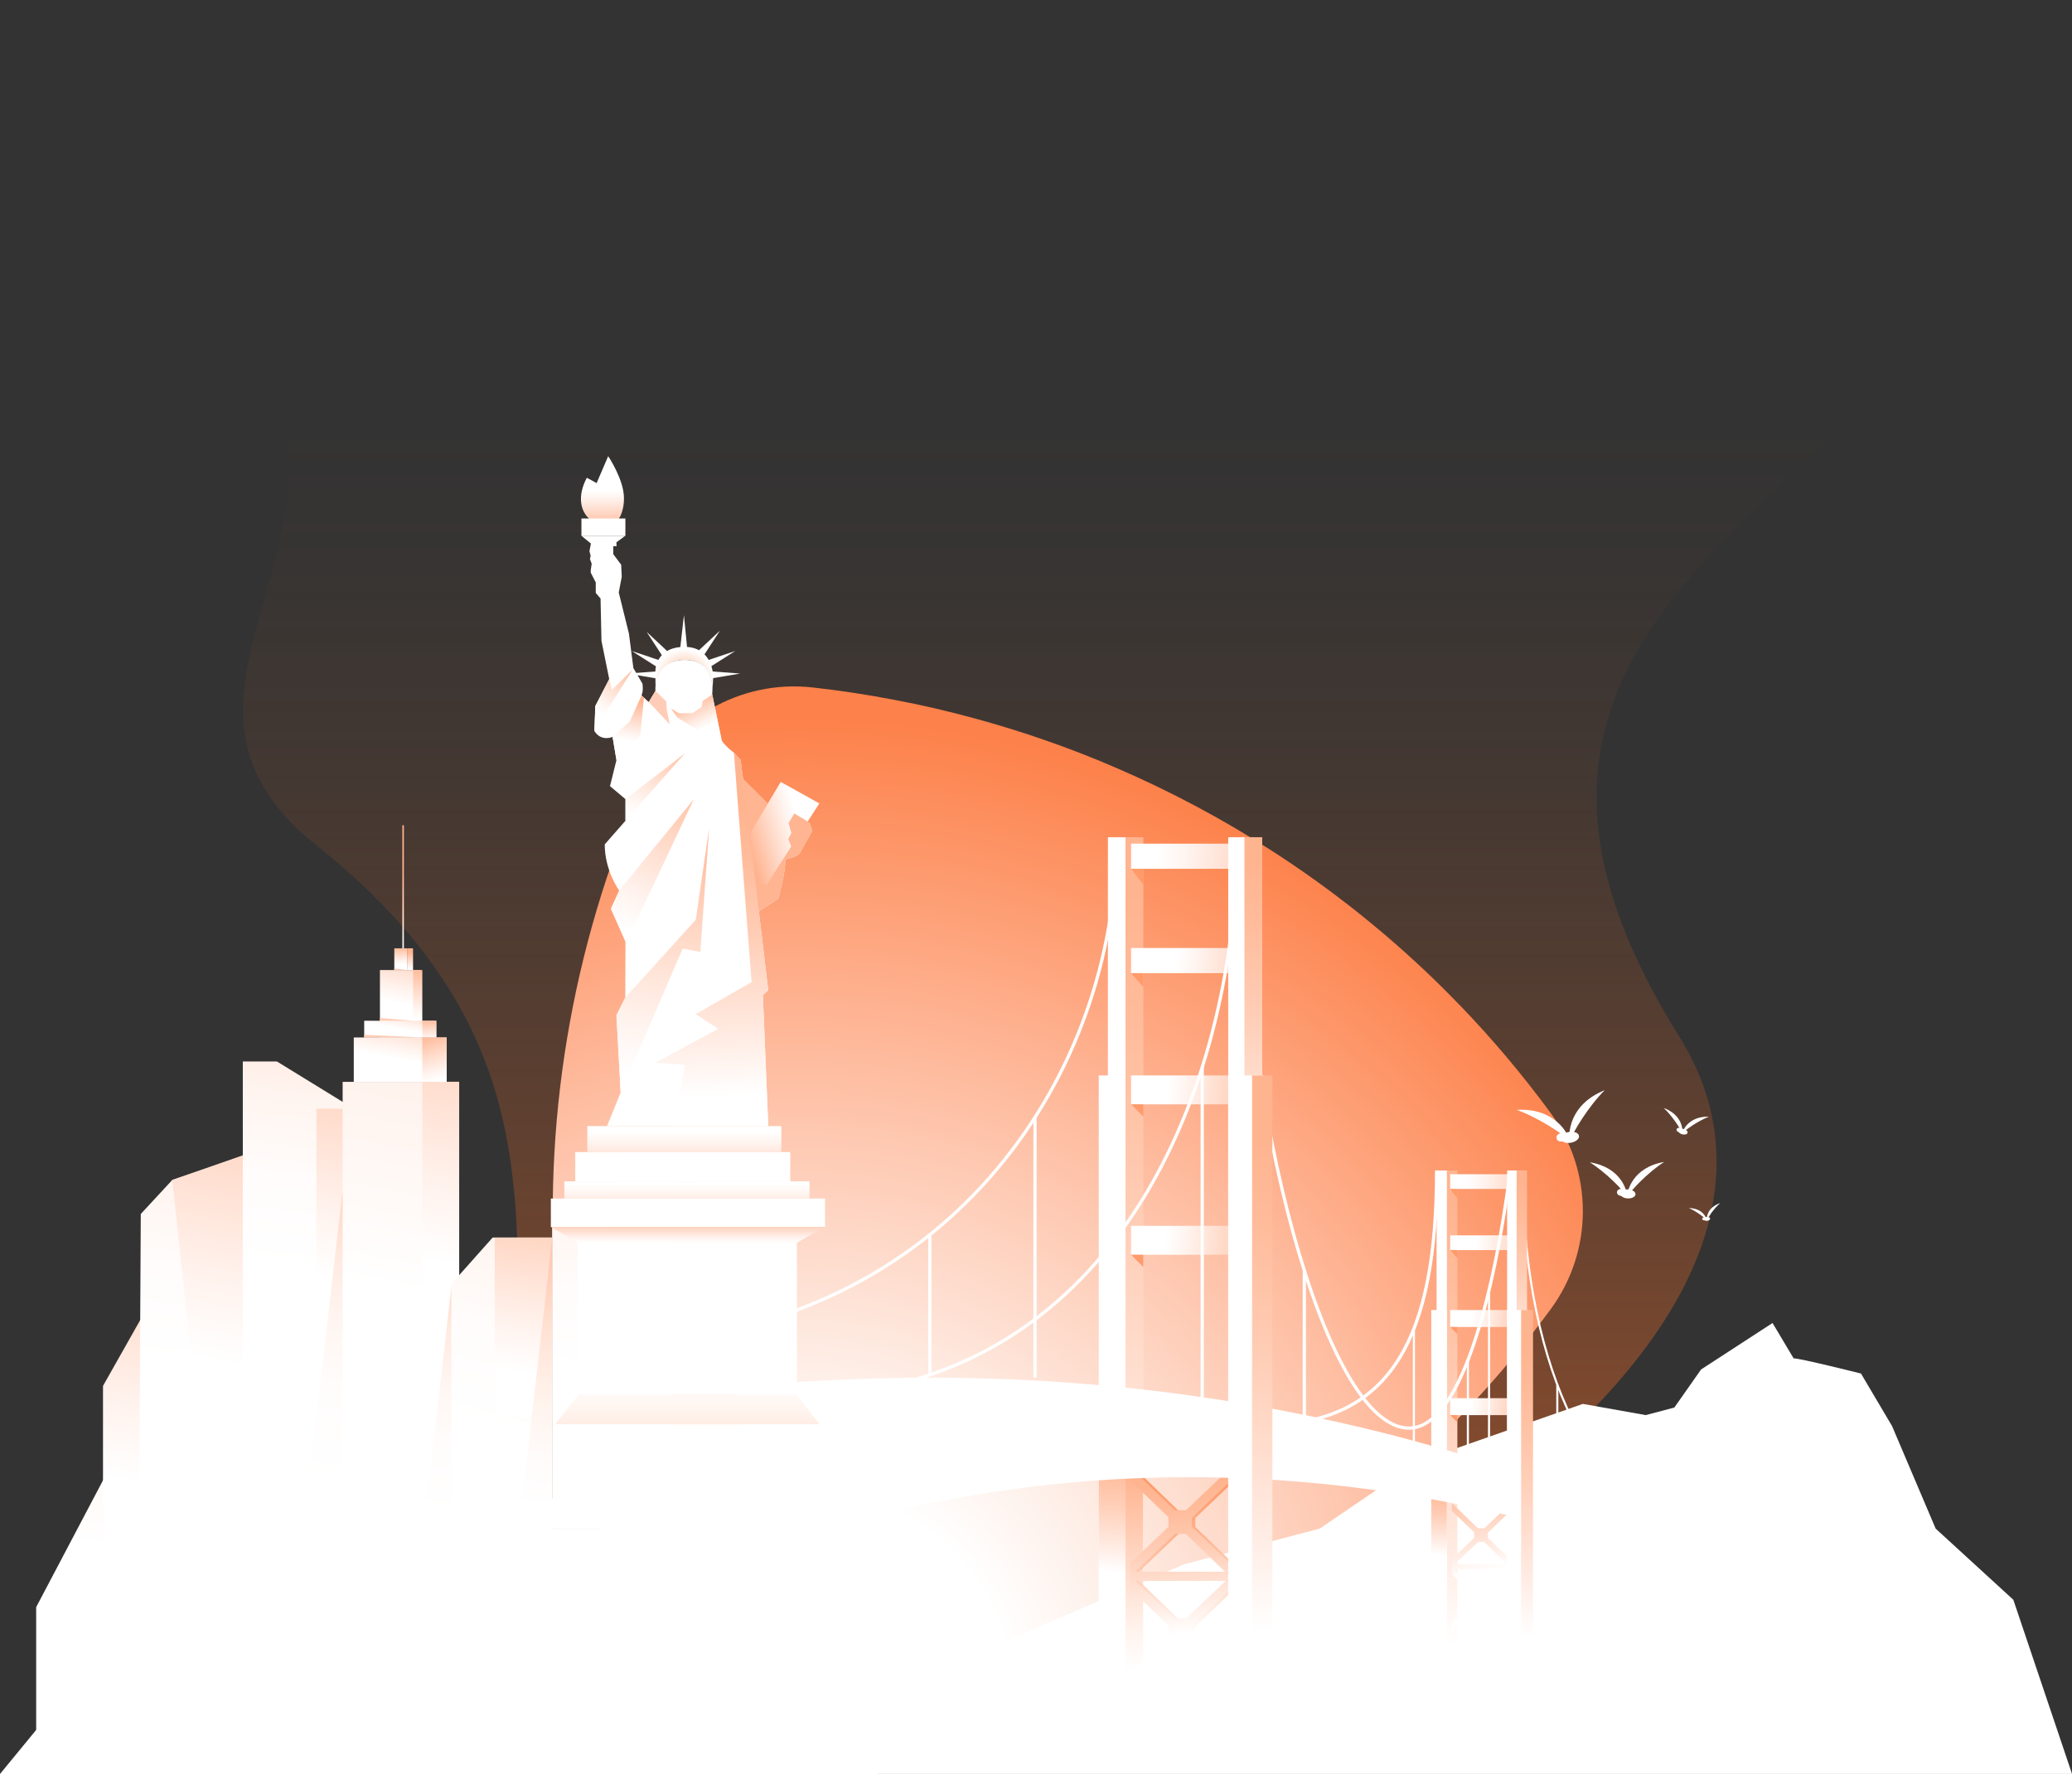 <svg xmlns="http://www.w3.org/2000/svg" width="743" height="636" fill="none" viewBox="0 0 743 636"><rect x="0" y="0" width="743" height="636" fill="#333333" stroke="none"/><g clip-path="url(#clip0_2251_109090)"><path fill="url(#paint0_linear_2251_109090)" d="M293.761 631.145C248.937 631.145 230.914 608.207 206.278 566.665C157.113 483.773 230.224 395.995 113.435 303.012C48.146 251.029 129.537 199.248 94.839 125.218C73.79 80.306 0 64.49 0 0H743C743 174.211 487.493 188.139 602.074 371.466C678.094 493.101 413.15 631.145 293.761 631.145Z"/><path fill="url(#paint1_linear_2251_109090)" d="M54.759 496.896L12.971 576.184V635.025H54.759V496.896Z"/><path fill="url(#paint2_linear_2251_109090)" d="M36.938 597.543H54.759V465.34L36.938 496.864V597.543Z"/><path fill="url(#paint3_radial_2251_109090)" d="M199.57 467.015C200.154 473.989 200.95 480.954 201.937 487.928C202.967 495.105 204.198 502.27 205.631 509.425C209.07 526.47 213.719 543.398 219.61 560.104C220.788 563.496 222.062 566.888 223.378 570.28C225.49 575.781 227.74 581.251 230.129 586.71C231.997 590.939 234.321 594.893 237.007 598.476L237.049 598.518C249.457 615.054 269.879 624.244 291.129 621.923C330.699 617.588 370.089 606.935 407.844 589.604C408.141 589.498 408.449 589.37 408.725 589.19C409.818 588.713 410.901 588.226 411.973 587.685C412.142 587.621 412.333 587.537 412.514 587.452C412.949 587.261 413.352 587.038 413.788 586.826C422.544 582.639 431.184 578.081 439.74 573.174C443.635 570.916 447.477 568.626 451.267 566.241C467.029 556.447 481.825 545.624 495.624 533.964C518.551 514.619 538.739 492.91 556.03 469.41C571.452 448.475 571.452 420.004 556.051 399.037C545.967 385.289 535.088 372.431 523.518 360.41H523.497C513.435 349.969 502.852 340.186 491.781 331.08C489.245 329.003 486.687 326.936 484.107 324.922C480.275 321.932 476.412 319.039 472.495 316.208C469.184 313.823 465.851 311.481 462.475 309.234C460.671 308.036 458.888 306.827 457.083 305.672C438.912 293.864 419.816 283.709 400.085 275.218C391.36 271.434 382.475 268.021 373.485 264.936C365.875 262.318 358.179 259.933 350.388 257.802C340.666 255.121 330.869 252.82 320.955 250.955C311.19 249.068 301.34 247.563 291.437 246.471C265.485 243.545 240.69 257.834 230.214 281.727C204.888 339.645 194.136 403.415 199.591 467.025L199.57 467.015Z"/><path stroke="#fff" stroke-miterlimit="10" stroke-width=".75" d="M546.01 419.802C546.01 494.49 575.157 541.331 599.856 541.331C617.741 541.331 636.645 520.725 647.758 495.062"/><path stroke="#fff" stroke-miterlimit="10" stroke-width=".75" d="M558.438 496.43L558.428 534.918"/><path fill="url(#paint4_linear_2251_109090)" d="M89.139 413.782L61.776 423.036L50.482 435.236L49.548 609.458H89.139V413.782Z"/><path fill="url(#paint5_linear_2251_109090)" d="M75.924 554.942H89.139L88.269 413.782L61.775 423.036L75.924 554.942Z"/><path fill="#fff" d="M221.053 636L318.205 606.564L424.624 560.825L473.195 548.041L508.562 524.022L567.599 503.32L590.143 507.337L600.407 504.624L609.992 490.971L635.615 474.318L643.183 487.007C644.775 486.784 667.33 492.434 667.33 492.434L678.475 511.27L694.11 548.031L721.962 573.545L743.01 635.979H221.053V636Z"/><path fill="url(#paint6_linear_2251_109090)" d="M518.847 600.151H522.595V419.633H518.847V600.151Z"/><path fill="url(#paint7_linear_2251_109090)" d="M545.945 557.698L543.005 560.486L533.527 551.338V549.483L547.336 536.339L545.945 534.918L532.285 547.893H529.95L520.588 538.862V541.628L528.612 549.366V551.391L520.588 559.002V564.408L528.612 572.146V574.17L520.588 581.781V584.601L530.045 575.591H532.179L545.945 588.872L547.336 587.452L533.527 574.138V572.283L543.005 563.263L545.945 566.104L547.336 564.683L544.449 561.895L547.336 559.139L545.945 557.719V557.698ZM530.045 552.811H532.179L540.5 560.835H521.617L530.045 552.811ZM532.285 570.672H529.95L521.649 562.669H540.713L532.285 570.672Z"/><path fill="#fff" d="M515.153 591.692H518.858V419.633H515.153V591.692Z"/><path fill="#fff" d="M513.233 600.151H518.858V469.675H513.233V600.151Z"/><path fill="url(#paint8_linear_2251_109090)" d="M518.837 534.304H513.232V566.114H518.837V534.304Z"/><path fill="url(#paint9_linear_2251_109090)" d="M541.339 442.9H520.025V448.179H541.339V442.9Z"/><path fill="url(#paint10_linear_2251_109090)" d="M541.339 420.979H520.025V426.258H541.339V420.979Z"/><path fill="url(#paint11_linear_2251_109090)" d="M541.339 469.675H520.025V475.749H541.339V469.675Z"/><path fill="url(#paint12_linear_2251_109090)" d="M541.339 501.274H520.025V507.348H541.339V501.274Z"/><path fill="#fff" d="M546.009 419.633H540.437V591.692H546.009V419.633Z"/><path fill="url(#paint13_linear_2251_109090)" d="M547.581 419.633H543.844V591.692H547.581V419.633Z"/><path fill="#FF9A6A" d="M520.025 426.258L522.605 429.628V426.258H520.025Z"/><path fill="#FF9A6A" d="M520.025 448.179L522.605 451.104V448.179H520.025Z"/><path fill="#FF9A6A" d="M520.025 475.749L522.605 478.324V475.749H520.025Z"/><path fill="#FF9A6A" d="M520.025 507.348L522.583 509.902V507.348H520.025Z"/><path fill="url(#paint14_linear_2251_109090)" d="M126.65 397.362L99.297 380.551H87.069V566.973H126.65V397.362Z"/><path fill="url(#paint15_linear_2251_109090)" d="M126.66 397.479H113.445V512.468H126.66V397.479Z"/><path fill="url(#paint16_linear_2251_109090)" d="M164.66 387.865H122.871V566.973H164.66V387.865Z"/><path fill="url(#paint17_linear_2251_109090)" d="M164.648 387.822H151.434V518.372H164.648V387.822Z"/><path fill="url(#paint18_linear_2251_109090)" d="M122.86 426.894L109.646 540.717H122.86V426.894Z"/><path fill="url(#paint19_linear_2251_109090)" d="M241.21 433.657H197.988V545.444H241.21V433.657Z"/><path fill="url(#paint20_linear_2251_109090)" d="M197.988 443.684H176.654L161.857 460.305V565.807H197.988V443.684Z"/><path fill="url(#paint21_linear_2251_109090)" d="M197.988 443.684H177.407V508.037H197.988V443.684Z"/><path fill="url(#paint22_linear_2251_109090)" d="M241.199 428.601H217.975V497.755H241.199V428.601Z"/><path fill="url(#paint23_linear_2251_109090)" d="M197.988 444.172L186.938 540.717H197.988V444.172Z"/><path fill="url(#paint24_linear_2251_109090)" d="M161.857 461.397L150.818 557.952H161.857V461.397Z"/><path fill="url(#paint25_linear_2251_109090)" d="M241.199 423.035H217.975V424.89H241.199V423.035Z"/><path fill="#fff" d="M314.788 563.464V636H0L25.644 604.783L52.923 559.659L314.788 563.464Z"/><path fill="url(#paint26_linear_2251_109090)" d="M160.191 371.943H126.862V387.865H160.191V371.943Z"/><path fill="url(#paint27_linear_2251_109090)" d="M150.808 347.775H136.245V371.933H150.808V347.775Z"/><path fill="url(#paint28_linear_2251_109090)" d="M151.435 347.775H148.154V371.933H151.435V347.775Z"/><path fill="url(#paint29_linear_2251_109090)" d="M156.455 365.955H130.599V371.944H156.455V365.955Z"/><path fill="url(#paint30_linear_2251_109090)" d="M156.454 365.955H151.434V371.944H156.454V365.955Z"/><path fill="url(#paint31_linear_2251_109090)" d="M160.19 371.943H151.434V387.833H160.19V371.943Z"/><path fill="url(#paint32_linear_2251_109090)" d="M145.967 339.984H141.393V347.786H145.967V339.984Z"/><path fill="url(#paint33_linear_2251_109090)" d="M148.112 339.984H145.968V347.786H148.112V339.984Z"/><path fill="url(#paint34_linear_2251_109090)" d="M144.832 295.867H144.291V339.984H144.832V295.867Z"/><path fill="#FFCDB7" d="M151.434 371.943L130.599 370.989V371.943H151.434Z"/><path fill="#FFCDB7" d="M148.154 365.954L136.245 364.958V365.954H148.154Z"/><path fill="#FFCDB7" d="M145.967 347.776L141.393 347.192V347.776H145.967Z"/><path stroke="#fff" stroke-miterlimit="10" stroke-width="1.16" d="M445.11 303.563C445.11 394.257 474.554 512.001 505.261 512.001C531.065 512.001 541.35 420.979 541.35 420.979"/><path fill="url(#paint35_linear_2251_109090)" d="M403.608 608.207H409.998L409.998 300.16H403.608L403.608 608.207Z"/><path fill="url(#paint36_linear_2251_109090)" d="M409.902 525.082H403.513V603.384H409.902V525.082Z"/><path fill="url(#paint37_linear_2251_109090)" d="M449.823 558.249L444.803 563.008L428.627 547.405V544.236L452.19 521.796L449.823 519.368L426.514 541.512H422.523L406.549 526.11V530.827L420.231 544.024V547.479L406.549 560.475V569.697L420.231 582.894V586.35L406.549 599.345V604.147L422.693 588.777H426.323L449.823 611.44L452.19 609.012L428.627 586.286V583.117L444.792 567.715L449.813 572.559L452.18 570.132L447.244 565.372L452.18 560.676L449.813 558.249H449.823ZM422.693 549.896H426.323L440.525 563.591H408.3L422.683 549.896H422.693ZM426.514 580.382H422.523L408.364 566.729H440.897L426.514 580.382Z"/><path fill="url(#paint38_linear_2251_109090)" d="M448.592 558.175L443.571 562.934L427.395 547.331V544.162L450.959 521.721L448.592 519.294L425.283 541.437H421.292L405.317 526.036V530.753L418.999 543.95V547.405L405.317 560.401V569.623L418.999 582.82V586.275L405.317 599.271V604.073L421.462 588.703H425.092L448.592 611.366L450.959 608.938L427.395 586.212V583.042L443.561 567.641L448.581 572.485L450.948 570.057L446.013 565.298L450.948 560.602L448.581 558.175H448.592ZM421.462 549.822H425.092L439.294 563.517H407.069L421.451 549.822H421.462ZM425.283 580.308H421.292L407.132 566.655H439.665L425.283 580.308Z"/><path fill="#fff" d="M397.282 593.77H403.598L403.598 300.16H397.282L397.282 593.77Z"/><path fill="#fff" d="M394.002 608.196H403.598V385.554H394.002V608.196Z"/><path fill="url(#paint39_linear_2251_109090)" d="M403.608 524.021H394.002V578.293H403.608V524.021Z"/><path fill="url(#paint40_linear_2251_109090)" d="M441.968 339.878H405.593V348.888H441.968V339.878Z"/><path fill="url(#paint41_linear_2251_109090)" d="M441.968 302.471H405.593V311.481H441.968V302.471Z"/><path fill="url(#paint42_linear_2251_109090)" d="M441.968 385.564H405.593V395.931H441.968V385.564Z"/><path fill="url(#paint43_linear_2251_109090)" d="M441.968 439.486H405.593V449.853H441.968V439.486Z"/><path stroke="#fff" stroke-miterlimit="10" stroke-width="1.16" d="M236.094 480.657C340.889 471.573 400.318 385.67 400.318 300.669"/><path stroke="#fff" stroke-miterlimit="10" stroke-width="1.16" d="M515.154 419.633C515.154 478.325 499.636 510.878 453.146 510.878"/><path stroke="#fff" stroke-miterlimit="10" stroke-width="1.16" d="M371.139 400.595V493.918"/><path stroke="#fff" stroke-miterlimit="10" stroke-width="1.16" d="M333.438 443.08V493.324"/><path stroke="#fff" stroke-miterlimit="10" stroke-width="1.16" d="M467.719 455.514V508.344"/><path stroke="#fff" stroke-miterlimit="10" stroke-width=".75" d="M533.962 462.573L533.951 525.081"/><path stroke="#fff" stroke-miterlimit="10" stroke-width=".75" d="M526.373 487.398L526.362 522.824"/><path stroke="#fff" stroke-miterlimit="10" stroke-width=".75" d="M507.013 476.205L507.002 517.322"/><path fill="#fff" d="M615.565 559.097L608.071 564.227C554.288 543.526 503.361 533.54 457.03 530.572C456.775 530.562 456.51 530.541 456.255 530.53C375.332 525.474 308.483 541.798 265.06 559.595L264.593 497.235C338.564 490.112 403.247 495.253 456.255 505.048C458.229 505.408 460.182 505.779 462.125 506.161C559.277 525.039 615.565 559.097 615.565 559.097Z"/><path fill="#FF9A6A" d="M447.754 300.086H444.559V593.695H447.754V300.086Z"/><path fill="#fff" d="M449.939 300.16H440.429V593.77H449.939V300.16Z"/><path fill="url(#paint44_linear_2251_109090)" d="M452.625 300.16H446.246V593.77H452.625V300.16Z"/><path stroke="#fff" stroke-miterlimit="10" stroke-width="1.16" d="M298.729 500.034C403.523 490.95 443.55 385.67 443.55 300.669"/><path stroke="#fff" stroke-miterlimit="10" stroke-width="1.16" d="M431.1 382.628V501.189"/><path fill="url(#paint45_radial_2251_109090)" d="M255.751 242.634L255.475 248.061C255.55 246.111 255.412 236.581 245.604 236.581C235.796 236.581 235.053 245.644 235.053 247.457L235.032 240.185C235.032 240.185 235.234 231.917 245.498 231.917C255.762 231.917 255.762 242.634 255.762 242.634H255.751Z"/><path fill="#fff" d="M290.385 295.273L291.309 297.881L286.67 306.107C286.67 306.107 285.481 307.294 281.575 308.099C281.83 312.53 279.049 322.25 279.049 322.25L272.097 326.692L275.483 355.057L273.561 356.711L275.483 403.722H217.667L222.57 391.691L221.042 363.983L224.216 357.665L224.29 337.536L219.068 325.812L222.04 319.282C222.04 319.282 216.849 312.212 216.849 302.725L224.301 294.235V286.528L218.739 281.833L221.053 272.505L219.662 264.173C219.662 264.173 215.639 266.049 213.134 262.085L213.474 253.117L218.463 243.471L215.682 229.776L215.353 214.576L213.633 212.583V208.82L211.839 205.311V204.325L212.179 202.11L211.542 200.446L211.807 199.269L211.372 197.637L211.892 194.86L208.475 192.072H224.247L221.031 194.436L221.095 195.824H219.906V198.665L222.751 202.47L222.952 206.795L221.88 212.413L225.532 227.158L227.124 239.528L230.372 245.082C230.796 247.828 230.043 249.312 230.043 249.312L232.622 251.686L235.021 247.722V247.457C235.021 245.644 235.35 236.581 245.572 236.581C255.793 236.581 255.528 246.111 255.443 248.061C255.443 248.167 255.432 248.231 255.432 248.284L255.4 248.973L258.765 265.445C258.765 265.445 259.954 267.438 263.138 269.812L265.558 272.43L266.45 279.331L275.323 288.193L279.962 280.391L293.729 288.065L289.589 294.51L290.353 295.273H290.385Z"/><path fill="#FFB492" d="M290.386 295.274L291.309 297.881L286.671 306.107C286.671 306.107 285.482 307.294 281.576 308.1C281.831 312.53 279.05 322.251 279.05 322.251L272.097 326.692L269.104 317.841L266.472 279.342L275.345 288.193L279.984 280.391L293.75 288.066L289.611 294.51L290.375 295.274H290.386Z"/><path fill="url(#paint46_linear_2251_109090)" d="M212.444 186.942C207.827 183.751 206.989 177.794 210.417 171.296C212.54 172.356 213.93 173.215 213.93 173.215L218.091 163.547C218.091 163.547 223.749 171.911 223.749 178.61C223.749 184.493 221.201 186.942 221.201 186.942H212.444Z"/><path fill="#fff" d="M243.905 232.543L245.254 220.533L246.421 232.543H243.905Z"/><path fill="#fff" d="M237.58 235.278L231.88 226.533L239.458 233.624L237.58 235.278Z"/><path fill="#fff" d="M252.461 234.854L258.16 226.098L250.571 233.19L252.461 234.854Z"/><path fill="#fff" d="M254.838 238.987L263.659 233.391L253.809 236.698L254.838 238.987Z"/><path fill="#fff" d="M235.361 238.987L226.551 233.391L236.39 236.698L235.361 238.987Z"/><path fill="#fff" d="M235.318 243.217L225.012 241.478L235.371 240.705L235.318 243.217Z"/><path fill="#fff" d="M255.124 243.217L265.431 241.478L255.071 240.705L255.124 243.217Z"/><path fill="url(#paint47_linear_2251_109090)" d="M224.301 294.214L245.593 270.109L224.301 286.508V294.214Z"/><path fill="url(#paint48_linear_2251_109090)" d="M213.135 262.064L220.459 250.287L226.923 239.995L219.408 247.351L218.474 243.45L213.485 253.107L213.135 262.064Z"/><path fill="url(#paint49_linear_2251_109090)" d="M230.054 249.312L225.829 258.672L219.662 264.152L221.053 272.484L229.608 263.664L230.913 250.096L230.054 249.312Z"/><path fill="#FFCDB7" d="M235.042 247.722L238.906 251.443L239.14 254.697L240.148 259.668L232.644 251.687L235.042 247.722Z"/><path fill="url(#paint50_linear_2251_109090)" d="M222.04 319.272L248.778 286.55L224.535 338.066L219.079 325.802L222.04 319.272Z"/><path fill="url(#paint51_linear_2251_109090)" d="M224.216 357.665L249.499 329.745L254.265 297.118L251.134 341.288L244.797 340.091L222.571 391.691L221.053 363.983L224.216 357.665Z"/><path fill="url(#paint52_linear_2251_109090)" d="M263.171 269.812L269.507 352.1L249.489 363.591L257.545 368.869L234.947 381.049L245.593 381.77L241.783 403.722H275.483L273.562 356.701L275.483 355.047L266.482 279.331L265.591 272.431L263.171 269.812Z"/><path fill="url(#paint53_linear_2251_109090)" d="M279.983 280.391L269.114 298.517L270.759 315.361L274.793 317.343L293.761 288.055L279.983 280.391Z"/><path fill="#FFB492" d="M289.621 294.51L284.823 291.648L284.112 292.857L282.796 295.04L283.327 297.118L283.783 298.613L282.658 300.817L283.762 303.499L281.172 307.983L286.67 306.117L291.309 297.892L290.385 295.274L289.621 294.51Z"/><path fill="url(#paint54_linear_2251_109090)" d="M280.185 403.722H210.598V413.05H280.185V403.722Z"/><path fill="#fff" d="M283.381 413.05H206.278V423.534H283.381V413.05Z"/><path fill="url(#paint55_linear_2251_109090)" d="M290.28 423.534H202.372V429.703H290.28V423.534Z"/><path fill="#fff" d="M295.841 429.703H197.531V439.879H295.841V429.703Z"/><path fill="#fff" d="M285.768 445.529H207.127V500.045H285.768V445.529Z"/><path fill="url(#paint56_linear_2251_109090)" d="M285.567 500.044H207.424L199.028 510.687H293.963L285.567 500.044Z"/><path fill="#fff" d="M293.973 510.687H199.028V517.64H293.973V510.687Z"/><path fill="#fff" d="M288.432 517.641H202.085V526.863H288.432V517.641Z"/><path fill="#fff" d="M296.489 548.052H194.019L202.085 526.862H288.422L296.489 548.052Z"/><path fill="#fff" d="M308.929 548.052H182.82V568.351H308.929V548.052Z"/><path fill="url(#paint57_linear_2251_109090)" d="M258.798 265.445L252.132 263.039L242.866 257.209L240.626 254.061L243.407 255.693H248.332L251.559 253.509L252.004 251.336L255.422 248.973L258.798 265.445Z"/><path fill="url(#paint58_linear_2251_109090)" d="M197.531 439.879L207.127 445.529H285.768L295.83 439.879H197.531Z"/><path fill="#fff" d="M224.258 185.892H208.496V192.061H224.258V185.892Z"/><path fill="#FF9A6A" d="M405.593 311.481L409.999 317.237V311.481H405.593Z"/><path fill="#FF9A6A" d="M405.593 348.889L409.999 353.86V348.889H405.593Z"/><path fill="#FF9A6A" d="M405.593 395.931L409.998 400.319V395.931H405.593Z"/><path fill="#FF9A6A" d="M405.593 449.854L409.966 454.209V449.854H405.593Z"/><path fill="#fff" d="M453.219 385.564H440.429V606.574H453.219V385.564Z"/><path fill="url(#paint59_linear_2251_109090)" d="M456.266 385.564H448.984V606.574H456.266V385.564Z"/><path fill="#fff" d="M547.93 469.675H540.437V599.197H547.93V469.675Z"/><path fill="url(#paint60_linear_2251_109090)" d="M549.725 469.675H545.457V599.197H549.725V469.675Z"/><path fill="#fff" d="M543.844 397.903C551.391 400.564 560.774 406.691 562.939 409.129C562.504 406.722 557.791 397.098 543.844 397.903Z"/><path fill="#fff" d="M575.443 390.854C569.754 396.472 563.884 406.012 562.961 409.128C562.324 406.775 562.483 396.048 575.443 390.854Z"/><path fill="#fff" d="M563.261 409.694C565.071 409.394 566.395 408.285 566.217 407.216C566.04 406.148 564.428 405.525 562.618 405.825C560.808 406.125 559.485 407.234 559.662 408.302C559.84 409.371 561.451 409.994 563.261 409.694Z"/><path fill="#fff" d="M560.117 409.247C561.072 409.089 561.735 408.296 561.599 407.476C561.462 406.656 560.578 406.12 559.624 406.278C558.67 406.436 558.007 407.229 558.143 408.049C558.279 408.868 559.163 409.405 560.117 409.247Z"/><path fill="#fff" d="M570.083 416.708C575.687 420.174 582.162 426.756 583.478 429.099C583.553 427.085 581.451 418.51 570.083 416.708Z"/><path fill="#fff" d="M596.767 416.58C591.195 420.099 584.794 426.745 583.499 429.099C583.404 427.085 585.42 418.488 596.767 416.58Z"/><path fill="#fff" d="M586.476 428.176C586.522 427.282 585.334 426.494 583.824 426.417C582.313 426.341 581.052 427.004 581.006 427.898C580.961 428.793 582.148 429.58 583.659 429.657C585.169 429.734 586.431 429.071 586.476 428.176Z"/><path fill="#fff" d="M582.713 427.56C582.748 426.877 582.131 426.289 581.334 426.249C580.538 426.208 579.864 426.73 579.83 427.414C579.795 428.098 580.412 428.685 581.208 428.726C582.004 428.766 582.678 428.244 582.713 427.56Z"/><path fill="#fff" d="M596.598 397.235C599.58 400.001 602.711 404.771 603.232 406.351C603.518 405.142 603.274 399.683 596.598 397.235Z"/><path fill="#fff" d="M612.784 400.351C608.985 401.825 604.304 405.079 603.242 406.351C603.423 405.121 605.673 400.15 612.784 400.351Z"/><path fill="#fff" d="M605.137 406.121C605.271 405.587 604.646 404.971 603.742 404.745C602.838 404.518 601.997 404.767 601.863 405.301C601.729 405.834 602.353 406.451 603.257 406.677C604.161 406.904 605.003 406.655 605.137 406.121Z"/><path fill="#fff" d="M602.942 405.311C603.045 404.902 602.741 404.474 602.263 404.354C601.785 404.234 601.315 404.469 601.212 404.878C601.11 405.286 601.414 405.715 601.891 405.834C602.369 405.954 602.839 405.72 602.942 405.311Z"/><path fill="#fff" d="M605.619 433.116C608.198 434.208 611.351 436.561 612.051 437.462C611.956 436.614 610.512 433.137 605.619 433.116Z"/><path fill="#fff" d="M616.828 431.335C614.716 433.179 612.444 436.391 612.062 437.462C611.892 436.624 612.179 432.872 616.828 431.335Z"/><path fill="#fff" d="M612.147 437.685C612.788 437.62 613.277 437.26 613.238 436.882C613.199 436.503 612.648 436.249 612.006 436.315C611.365 436.38 610.876 436.74 610.915 437.119C610.954 437.497 611.505 437.751 612.147 437.685Z"/><path fill="#fff" d="M611.057 437.467C611.396 437.433 611.646 437.169 611.616 436.878C611.586 436.586 611.288 436.378 610.949 436.413C610.611 436.448 610.361 436.712 610.391 437.003C610.421 437.294 610.719 437.502 611.057 437.467Z"/></g><defs><linearGradient id="paint0_linear_2251_109090" x1="371.5" x2="371.5" y1="143.937" y2="619.475" gradientUnits="userSpaceOnUse"><stop offset=".01" stop-color="#A3542C" stop-opacity="0"/><stop offset=".13" stop-color="#A3542C" stop-opacity=".04"/><stop offset=".3" stop-color="#A3542C" stop-opacity=".16"/><stop offset=".5" stop-color="#A3542C" stop-opacity=".34"/><stop offset=".72" stop-color="#A3542C" stop-opacity=".61"/><stop offset=".96" stop-color="#A3542C" stop-opacity=".94"/><stop offset="1" stop-color="#A3542C"/></linearGradient><linearGradient id="paint1_linear_2251_109090" x1="77.633" x2="43.226" y1="371.89" y2="556.114" gradientUnits="userSpaceOnUse"><stop stop-color="#FFCDB7"/><stop offset=".2" stop-color="#FFD8C8"/><stop offset=".73" stop-color="#FFF4EF"/><stop offset="1" stop-color="#fff"/></linearGradient><linearGradient id="paint2_linear_2251_109090" x1="73.291" x2="48.826" y1="400.68" y2="531.634" gradientUnits="userSpaceOnUse"><stop stop-color="#FFB490"/><stop offset=".41" stop-color="#FFD6C3"/><stop offset=".8" stop-color="#FFF3EE"/><stop offset="1" stop-color="#fff"/></linearGradient><linearGradient id="paint4_linear_2251_109090" x1="87.144" x2="73.223" y1="358.471" y2="490.455" gradientUnits="userSpaceOnUse"><stop stop-color="#FFCDB7"/><stop offset=".1" stop-color="#FFD7C5"/><stop offset=".3" stop-color="#FFE8DE"/><stop offset=".52" stop-color="#FFF5F0"/><stop offset=".74" stop-color="#FFFCFB"/><stop offset="1" stop-color="#fff"/></linearGradient><linearGradient id="paint5_linear_2251_109090" x1="101.664" x2="75.769" y1="349.048" y2="487.687" gradientUnits="userSpaceOnUse"><stop stop-color="#FFB490"/><stop offset=".41" stop-color="#FFD6C3"/><stop offset=".8" stop-color="#FFF3EE"/><stop offset="1" stop-color="#fff"/></linearGradient><linearGradient id="paint6_linear_2251_109090" x1="524.389" x2="517.055" y1="431.06" y2="589.414" gradientUnits="userSpaceOnUse"><stop stop-color="#FFB490"/><stop offset=".16" stop-color="#FFBB9A"/><stop offset=".45" stop-color="#FFCEB7"/><stop offset=".81" stop-color="#FFEDE5"/><stop offset="1" stop-color="#fff"/></linearGradient><linearGradient id="paint7_linear_2251_109090" x1="526.086" x2="534.524" y1="524.912" y2="563.119" gradientUnits="userSpaceOnUse"><stop stop-color="#FFB490"/><stop offset=".16" stop-color="#FFBB9A"/><stop offset=".45" stop-color="#FFCEB7"/><stop offset=".81" stop-color="#FFEDE5"/><stop offset="1" stop-color="#fff"/></linearGradient><linearGradient id="paint8_linear_2251_109090" x1="517.69" x2="515.393" y1="531.813" y2="557.412" gradientUnits="userSpaceOnUse"><stop stop-color="#FFB490"/><stop offset=".16" stop-color="#FFBB9A"/><stop offset=".45" stop-color="#FFCEB7"/><stop offset=".81" stop-color="#FFEDE5"/><stop offset="1" stop-color="#fff"/></linearGradient><linearGradient id="paint9_linear_2251_109090" x1="557.197" x2="529.43" y1="448.073" y2="445.416" gradientUnits="userSpaceOnUse"><stop offset=".16" stop-color="#FFB490"/><stop offset=".5" stop-color="#FFD6C3"/><stop offset=".83" stop-color="#FFF3EE"/><stop offset="1" stop-color="#fff"/></linearGradient><linearGradient id="paint10_linear_2251_109090" x1="564.011" x2="525.514" y1="426.237" y2="423.208" gradientUnits="userSpaceOnUse"><stop offset=".16" stop-color="#FFB490"/><stop offset=".5" stop-color="#FFD6C3"/><stop offset=".83" stop-color="#FFF3EE"/><stop offset="1" stop-color="#fff"/></linearGradient><linearGradient id="paint11_linear_2251_109090" x1="553.131" x2="527.636" y1="474.604" y2="472.447" gradientUnits="userSpaceOnUse"><stop offset=".16" stop-color="#FFB490"/><stop offset=".5" stop-color="#FFD6C3"/><stop offset=".83" stop-color="#FFF3EE"/><stop offset="1" stop-color="#fff"/></linearGradient><linearGradient id="paint12_linear_2251_109090" x1="553.949" x2="527.191" y1="506.828" y2="503.927" gradientUnits="userSpaceOnUse"><stop offset=".16" stop-color="#FFB490"/><stop offset=".5" stop-color="#FFD6C3"/><stop offset=".83" stop-color="#FFF3EE"/><stop offset="1" stop-color="#fff"/></linearGradient><linearGradient id="paint13_linear_2251_109090" x1="551.095" x2="546.216" y1="425.102" y2="498.381" gradientUnits="userSpaceOnUse"><stop stop-color="#FFB490"/><stop offset=".16" stop-color="#FFBB9A"/><stop offset=".45" stop-color="#FFCEB7"/><stop offset=".81" stop-color="#FFEDE5"/><stop offset="1" stop-color="#fff"/></linearGradient><linearGradient id="paint14_linear_2251_109090" x1="121.937" x2="108.863" y1="331.187" y2="455.157" gradientUnits="userSpaceOnUse"><stop stop-color="#FFCDB7"/><stop offset=".1" stop-color="#FFD7C5"/><stop offset=".3" stop-color="#FFE8DE"/><stop offset=".52" stop-color="#FFF5F0"/><stop offset=".74" stop-color="#FFFCFB"/><stop offset="1" stop-color="#fff"/></linearGradient><linearGradient id="paint15_linear_2251_109090" x1="140.639" x2="119.434" y1="345.051" y2="458.545" gradientUnits="userSpaceOnUse"><stop stop-color="#FFB490"/><stop offset=".41" stop-color="#FFD6C3"/><stop offset=".8" stop-color="#FFF3EE"/><stop offset="1" stop-color="#fff"/></linearGradient><linearGradient id="paint16_linear_2251_109090" x1="190.643" x2="146.56" y1="227.126" y2="463.093" gradientUnits="userSpaceOnUse"><stop stop-color="#FFCDB7"/><stop offset=".2" stop-color="#FFD8C8"/><stop offset=".73" stop-color="#FFF4EF"/><stop offset="1" stop-color="#fff"/></linearGradient><linearGradient id="paint17_linear_2251_109090" x1="182.183" x2="158.173" y1="324.233" y2="452.759" gradientUnits="userSpaceOnUse"><stop stop-color="#FFB490"/><stop offset=".41" stop-color="#FFD6C3"/><stop offset=".8" stop-color="#FFF3EE"/><stop offset="1" stop-color="#fff"/></linearGradient><linearGradient id="paint18_linear_2251_109090" x1="135.343" x2="115.324" y1="402.885" y2="532.987" gradientUnits="userSpaceOnUse"><stop stop-color="#FFB490"/><stop offset=".12" stop-color="#FFCAB1"/><stop offset=".26" stop-color="#FFDDCD"/><stop offset=".4" stop-color="#FFECE3"/><stop offset=".56" stop-color="#FFF6F2"/><stop offset=".74" stop-color="#FFFDFC"/><stop offset="1" stop-color="#fff"/></linearGradient><linearGradient id="paint19_linear_2251_109090" x1="233.907" x2="219.065" y1="379.565" y2="493.965" gradientUnits="userSpaceOnUse"><stop stop-color="#FFCDB7"/><stop offset=".1" stop-color="#FFD7C5"/><stop offset=".3" stop-color="#FFE8DE"/><stop offset=".52" stop-color="#FFF5F0"/><stop offset=".74" stop-color="#FFFCFB"/><stop offset="1" stop-color="#fff"/></linearGradient><linearGradient id="paint20_linear_2251_109090" x1="217.423" x2="179.847" y1="381.568" y2="513.66" gradientUnits="userSpaceOnUse"><stop stop-color="#FFCDB7"/><stop offset=".1" stop-color="#FFD7C5"/><stop offset=".3" stop-color="#FFE8DE"/><stop offset=".52" stop-color="#FFF5F0"/><stop offset=".74" stop-color="#FFFCFB"/><stop offset="1" stop-color="#fff"/></linearGradient><linearGradient id="paint21_linear_2251_109090" x1="197.32" x2="185.389" y1="409.446" y2="492.003" gradientUnits="userSpaceOnUse"><stop stop-color="#FFB490"/><stop offset=".41" stop-color="#FFD6C3"/><stop offset=".8" stop-color="#FFF3EE"/><stop offset="1" stop-color="#fff"/></linearGradient><linearGradient id="paint22_linear_2251_109090" x1="237.462" x2="228.274" y1="393.069" y2="475.095" gradientUnits="userSpaceOnUse"><stop stop-color="#FFB490"/><stop offset=".41" stop-color="#FFD6C3"/><stop offset=".8" stop-color="#FFF3EE"/><stop offset="1" stop-color="#fff"/></linearGradient><linearGradient id="paint23_linear_2251_109090" x1="203.56" x2="192.487" y1="430.985" y2="540.773" gradientUnits="userSpaceOnUse"><stop stop-color="#FFB490"/><stop offset=".2" stop-color="#FFCBB3"/><stop offset=".42" stop-color="#FFE2D4"/><stop offset=".63" stop-color="#FFF2EB"/><stop offset=".83" stop-color="#FFFBFA"/><stop offset="1" stop-color="#fff"/></linearGradient><linearGradient id="paint24_linear_2251_109090" x1="169.001" x2="157.928" y1="432.745" y2="542.532" gradientUnits="userSpaceOnUse"><stop stop-color="#FFB490"/><stop offset=".11" stop-color="#FFC7AD"/><stop offset=".26" stop-color="#FFDBCA"/><stop offset=".41" stop-color="#FFEBE1"/><stop offset=".58" stop-color="#FFF6F2"/><stop offset=".76" stop-color="#FFFCFB"/><stop offset="1" stop-color="#fff"/></linearGradient><linearGradient id="paint25_linear_2251_109090" x1="229.173" x2="230.221" y1="419.134" y2="431.176" gradientUnits="userSpaceOnUse"><stop stop-color="#FFB490"/><stop offset=".41" stop-color="#FFD6C3"/><stop offset=".8" stop-color="#FFF3EE"/><stop offset="1" stop-color="#fff"/></linearGradient><linearGradient id="paint26_linear_2251_109090" x1="147.55" x2="143.548" y1="358.45" y2="379.842" gradientUnits="userSpaceOnUse"><stop stop-color="#FFB490"/><stop offset=".41" stop-color="#FFD6C3"/><stop offset=".8" stop-color="#FFF3EE"/><stop offset="1" stop-color="#fff"/></linearGradient><linearGradient id="paint27_linear_2251_109090" x1="148.409" x2="143.55" y1="333.815" y2="359.798" gradientUnits="userSpaceOnUse"><stop stop-color="#FFB490"/><stop offset=".41" stop-color="#FFD6C3"/><stop offset=".8" stop-color="#FFF3EE"/><stop offset="1" stop-color="#fff"/></linearGradient><linearGradient id="paint28_linear_2251_109090" x1="148.982" x2="150.115" y1="345.973" y2="365.308" gradientUnits="userSpaceOnUse"><stop stop-color="#FFB490"/><stop offset=".41" stop-color="#FFD6C3"/><stop offset=".8" stop-color="#FFF3EE"/><stop offset="1" stop-color="#fff"/></linearGradient><linearGradient id="paint29_linear_2251_109090" x1="145.49" x2="143.543" y1="358.471" y2="368.924" gradientUnits="userSpaceOnUse"><stop stop-color="#FFB490"/><stop offset=".41" stop-color="#FFD6C3"/><stop offset=".8" stop-color="#FFF3EE"/><stop offset="1" stop-color="#fff"/></linearGradient><linearGradient id="paint30_linear_2251_109090" x1="153.61" x2="154.308" y1="364.831" y2="373.407" gradientUnits="userSpaceOnUse"><stop stop-color="#FFB490"/><stop offset=".41" stop-color="#FFD6C3"/><stop offset=".8" stop-color="#FFF3EE"/><stop offset="1" stop-color="#fff"/></linearGradient><linearGradient id="paint31_linear_2251_109090" x1="152.973" x2="157.917" y1="370.502" y2="386.861" gradientUnits="userSpaceOnUse"><stop stop-color="#FFB490"/><stop offset=".41" stop-color="#FFD6C3"/><stop offset=".8" stop-color="#FFF3EE"/><stop offset="1" stop-color="#fff"/></linearGradient><linearGradient id="paint32_linear_2251_109090" x1="143.409" x2="143.78" y1="339.285" y2="345.687" gradientUnits="userSpaceOnUse"><stop stop-color="#FFB490"/><stop offset=".41" stop-color="#FFD6C3"/><stop offset=".8" stop-color="#FFF3EE"/><stop offset="1" stop-color="#fff"/></linearGradient><linearGradient id="paint33_linear_2251_109090" x1="146.881" x2="147.251" y1="341.352" y2="347.638" gradientUnits="userSpaceOnUse"><stop stop-color="#FFB490"/><stop offset=".41" stop-color="#FFD6C3"/><stop offset=".8" stop-color="#FFF3EE"/><stop offset="1" stop-color="#fff"/></linearGradient><linearGradient id="paint34_linear_2251_109090" x1="144.153" x2="146.905" y1="313.198" y2="345.412" gradientUnits="userSpaceOnUse"><stop stop-color="#FFB490"/><stop offset=".41" stop-color="#FFD6C3"/><stop offset=".8" stop-color="#FFF3EE"/><stop offset="1" stop-color="#fff"/></linearGradient><linearGradient id="paint35_linear_2251_109090" x1="413.044" x2="400.521" y1="319.664" y2="589.892" gradientUnits="userSpaceOnUse"><stop stop-color="#FFB490"/><stop offset=".16" stop-color="#FFBB9A"/><stop offset=".45" stop-color="#FFCEB7"/><stop offset=".81" stop-color="#FFEDE5"/><stop offset="1" stop-color="#fff"/></linearGradient><linearGradient id="paint36_linear_2251_109090" x1="408.31" x2="405.113" y1="529.936" y2="598.826" gradientUnits="userSpaceOnUse"><stop stop-color="#FFB490"/><stop offset=".38" stop-color="#FFD4BF"/><stop offset=".79" stop-color="#FFF3ED"/><stop offset="1" stop-color="#fff"/></linearGradient><linearGradient id="paint37_linear_2251_109090" x1="426.451" x2="431.447" y1="532.014" y2="585.27" gradientUnits="userSpaceOnUse"><stop stop-color="#FF9A6A"/><stop offset=".13" stop-color="#FFA174"/><stop offset=".36" stop-color="#FFB491"/><stop offset=".65" stop-color="#FFD4BF"/><stop offset="1" stop-color="#fff"/></linearGradient><linearGradient id="paint38_linear_2251_109090" x1="425.219" x2="430.216" y1="531.94" y2="585.195" gradientUnits="userSpaceOnUse"><stop stop-color="#FFB490"/><stop offset=".16" stop-color="#FFBB9A"/><stop offset=".45" stop-color="#FFCEB7"/><stop offset=".81" stop-color="#FFEDE5"/><stop offset="1" stop-color="#fff"/></linearGradient><linearGradient id="paint39_linear_2251_109090" x1="401.623" x2="397.717" y1="519.781" y2="563.454" gradientUnits="userSpaceOnUse"><stop stop-color="#FFB490"/><stop offset=".16" stop-color="#FFBB9A"/><stop offset=".45" stop-color="#FFCEB7"/><stop offset=".81" stop-color="#FFEDE5"/><stop offset="1" stop-color="#fff"/></linearGradient><linearGradient id="paint40_linear_2251_109090" x1="469.024" x2="421.643" y1="348.698" y2="344.17" gradientUnits="userSpaceOnUse"><stop offset=".16" stop-color="#FFB490"/><stop offset=".5" stop-color="#FFD6C3"/><stop offset=".83" stop-color="#FFF3EE"/><stop offset="1" stop-color="#fff"/></linearGradient><linearGradient id="paint41_linear_2251_109090" x1="480.657" x2="414.966" y1="311.449" y2="306.263" gradientUnits="userSpaceOnUse"><stop offset=".16" stop-color="#FFB490"/><stop offset=".5" stop-color="#FFD6C3"/><stop offset=".83" stop-color="#FFF3EE"/><stop offset="1" stop-color="#fff"/></linearGradient><linearGradient id="paint42_linear_2251_109090" x1="462.082" x2="418.575" y1="393.96" y2="390.293" gradientUnits="userSpaceOnUse"><stop offset=".16" stop-color="#FFB490"/><stop offset=".5" stop-color="#FFD6C3"/><stop offset=".83" stop-color="#FFF3EE"/><stop offset="1" stop-color="#fff"/></linearGradient><linearGradient id="paint43_linear_2251_109090" x1="463.473" x2="417.811" y1="448.963" y2="444.01" gradientUnits="userSpaceOnUse"><stop offset=".16" stop-color="#FFB490"/><stop offset=".5" stop-color="#FFD6C3"/><stop offset=".83" stop-color="#FFF3EE"/><stop offset="1" stop-color="#fff"/></linearGradient><linearGradient id="paint44_linear_2251_109090" x1="458.612" x2="450.281" y1="309.509" y2="434.548" gradientUnits="userSpaceOnUse"><stop stop-color="#FFB490"/><stop offset=".16" stop-color="#FFBB9A"/><stop offset=".45" stop-color="#FFCEB7"/><stop offset=".81" stop-color="#FFEDE5"/><stop offset="1" stop-color="#fff"/></linearGradient><linearGradient id="paint46_linear_2251_109090" x1="216.032" x2="216.032" y1="189.772" y2="175.843" gradientUnits="userSpaceOnUse"><stop stop-color="#FFB490"/><stop offset=".41" stop-color="#FFD6C3"/><stop offset=".8" stop-color="#FFF3EE"/><stop offset="1" stop-color="#fff"/></linearGradient><linearGradient id="paint47_linear_2251_109090" x1="243.523" x2="226.893" y1="263.007" y2="292.738" gradientUnits="userSpaceOnUse"><stop stop-color="#FFB490"/><stop offset=".41" stop-color="#FFD6C3"/><stop offset=".8" stop-color="#FFF3EE"/><stop offset="1" stop-color="#fff"/></linearGradient><linearGradient id="paint48_linear_2251_109090" x1="226.19" x2="214.377" y1="237.546" y2="254.892" gradientUnits="userSpaceOnUse"><stop stop-color="#FFB490"/><stop offset=".41" stop-color="#FFD6C3"/><stop offset=".8" stop-color="#FFF3EE"/><stop offset="1" stop-color="#fff"/></linearGradient><linearGradient id="paint49_linear_2251_109090" x1="227.05" x2="224.35" y1="250.828" y2="265.51" gradientUnits="userSpaceOnUse"><stop stop-color="#FFB490"/><stop offset=".41" stop-color="#FFD6C3"/><stop offset=".8" stop-color="#FFF3EE"/><stop offset="1" stop-color="#fff"/></linearGradient><linearGradient id="paint50_linear_2251_109090" x1="250.593" x2="221.657" y1="274.021" y2="332.097" gradientUnits="userSpaceOnUse"><stop stop-color="#FFB490"/><stop offset=".41" stop-color="#FFD6C3"/><stop offset=".8" stop-color="#FFF3EE"/><stop offset="1" stop-color="#fff"/></linearGradient><linearGradient id="paint51_linear_2251_109090" x1="244.606" x2="231.394" y1="291.988" y2="386.322" gradientUnits="userSpaceOnUse"><stop stop-color="#FFB490"/><stop offset=".41" stop-color="#FFD6C3"/><stop offset=".8" stop-color="#FFF3EE"/><stop offset="1" stop-color="#fff"/></linearGradient><linearGradient id="paint52_linear_2251_109090" x1="251.92" x2="256.27" y1="291.182" y2="392.964" gradientUnits="userSpaceOnUse"><stop stop-color="#FFB490"/><stop offset=".16" stop-color="#FFBB9A"/><stop offset=".45" stop-color="#FFCEB7"/><stop offset=".81" stop-color="#FFEDE5"/><stop offset="1" stop-color="#fff"/></linearGradient><linearGradient id="paint53_linear_2251_109090" x1="268.159" x2="286.709" y1="301.475" y2="296.225" gradientUnits="userSpaceOnUse"><stop stop-color="#FFB490"/><stop offset=".41" stop-color="#FFD6C3"/><stop offset=".8" stop-color="#FFF3EE"/><stop offset="1" stop-color="#fff"/></linearGradient><linearGradient id="paint54_linear_2251_109090" x1="245.391" x2="245.391" y1="420.756" y2="405.514" gradientUnits="userSpaceOnUse"><stop stop-color="#FFCDB7"/><stop offset=".2" stop-color="#FFD8C8"/><stop offset=".73" stop-color="#FFF4EF"/><stop offset="1" stop-color="#fff"/></linearGradient><linearGradient id="paint55_linear_2251_109090" x1="246.326" x2="246.326" y1="437.865" y2="424.488" gradientUnits="userSpaceOnUse"><stop stop-color="#FFCDB7"/><stop offset=".2" stop-color="#FFD8C8"/><stop offset=".73" stop-color="#FFF4EF"/><stop offset="1" stop-color="#fff"/></linearGradient><linearGradient id="paint56_linear_2251_109090" x1="246.495" x2="246.495" y1="533.413" y2="486.19" gradientUnits="userSpaceOnUse"><stop stop-color="#FFB490"/><stop offset=".09" stop-color="#FFC2A6"/><stop offset=".26" stop-color="#FFD8C6"/><stop offset=".42" stop-color="#FFE9DF"/><stop offset=".6" stop-color="#FFF5F0"/><stop offset=".79" stop-color="#FFFCFB"/><stop offset="1" stop-color="#fff"/></linearGradient><linearGradient id="paint57_linear_2251_109090" x1="247.578" x2="252.694" y1="250.616" y2="260.935" gradientUnits="userSpaceOnUse"><stop stop-color="#FFB490"/><stop offset=".41" stop-color="#FFD6C3"/><stop offset=".8" stop-color="#FFF3EE"/><stop offset="1" stop-color="#fff"/></linearGradient><linearGradient id="paint58_linear_2251_109090" x1="246.686" x2="246.686" y1="436.71" y2="445.539" gradientUnits="userSpaceOnUse"><stop stop-color="#FFB490"/><stop offset=".41" stop-color="#FFD6C3"/><stop offset=".8" stop-color="#FFF3EE"/><stop offset="1" stop-color="#fff"/></linearGradient><linearGradient id="paint59_linear_2251_109090" x1="454.822" x2="450.387" y1="408.959" y2="585.152" gradientUnits="userSpaceOnUse"><stop stop-color="#FFB490"/><stop offset=".16" stop-color="#FFBB9A"/><stop offset=".45" stop-color="#FFCEB7"/><stop offset=".81" stop-color="#FFEDE5"/><stop offset="1" stop-color="#fff"/></linearGradient><linearGradient id="paint60_linear_2251_109090" x1="548.876" x2="546.283" y1="483.392" y2="586.636" gradientUnits="userSpaceOnUse"><stop stop-color="#FFB490"/><stop offset=".16" stop-color="#FFBB9A"/><stop offset=".45" stop-color="#FFCEB7"/><stop offset=".81" stop-color="#FFEDE5"/><stop offset="1" stop-color="#fff"/></linearGradient><radialGradient id="paint3_radial_2251_109090" cx="0" cy="0" r="1" gradientTransform="translate(284.93 612.712) scale(357.086 356.605)" gradientUnits="userSpaceOnUse"><stop offset=".22" stop-color="#fff"/><stop offset=".35" stop-color="#FEEDE5"/><stop offset=".63" stop-color="#FEC0A5"/><stop offset="1" stop-color="#FD814A"/></radialGradient><radialGradient id="paint45_radial_2251_109090" cx="0" cy="0" r="1" gradientTransform="translate(245.317 243.217) scale(10.551 10.536)" gradientUnits="userSpaceOnUse"><stop stop-color="#FFB490"/><stop offset=".26" stop-color="#FFC4A8"/><stop offset=".81" stop-color="#FFEFE7"/><stop offset="1" stop-color="#fff"/></radialGradient><clipPath id="clip0_2251_109090"><rect width="743" height="636" fill="#fff"/></clipPath></defs></svg>